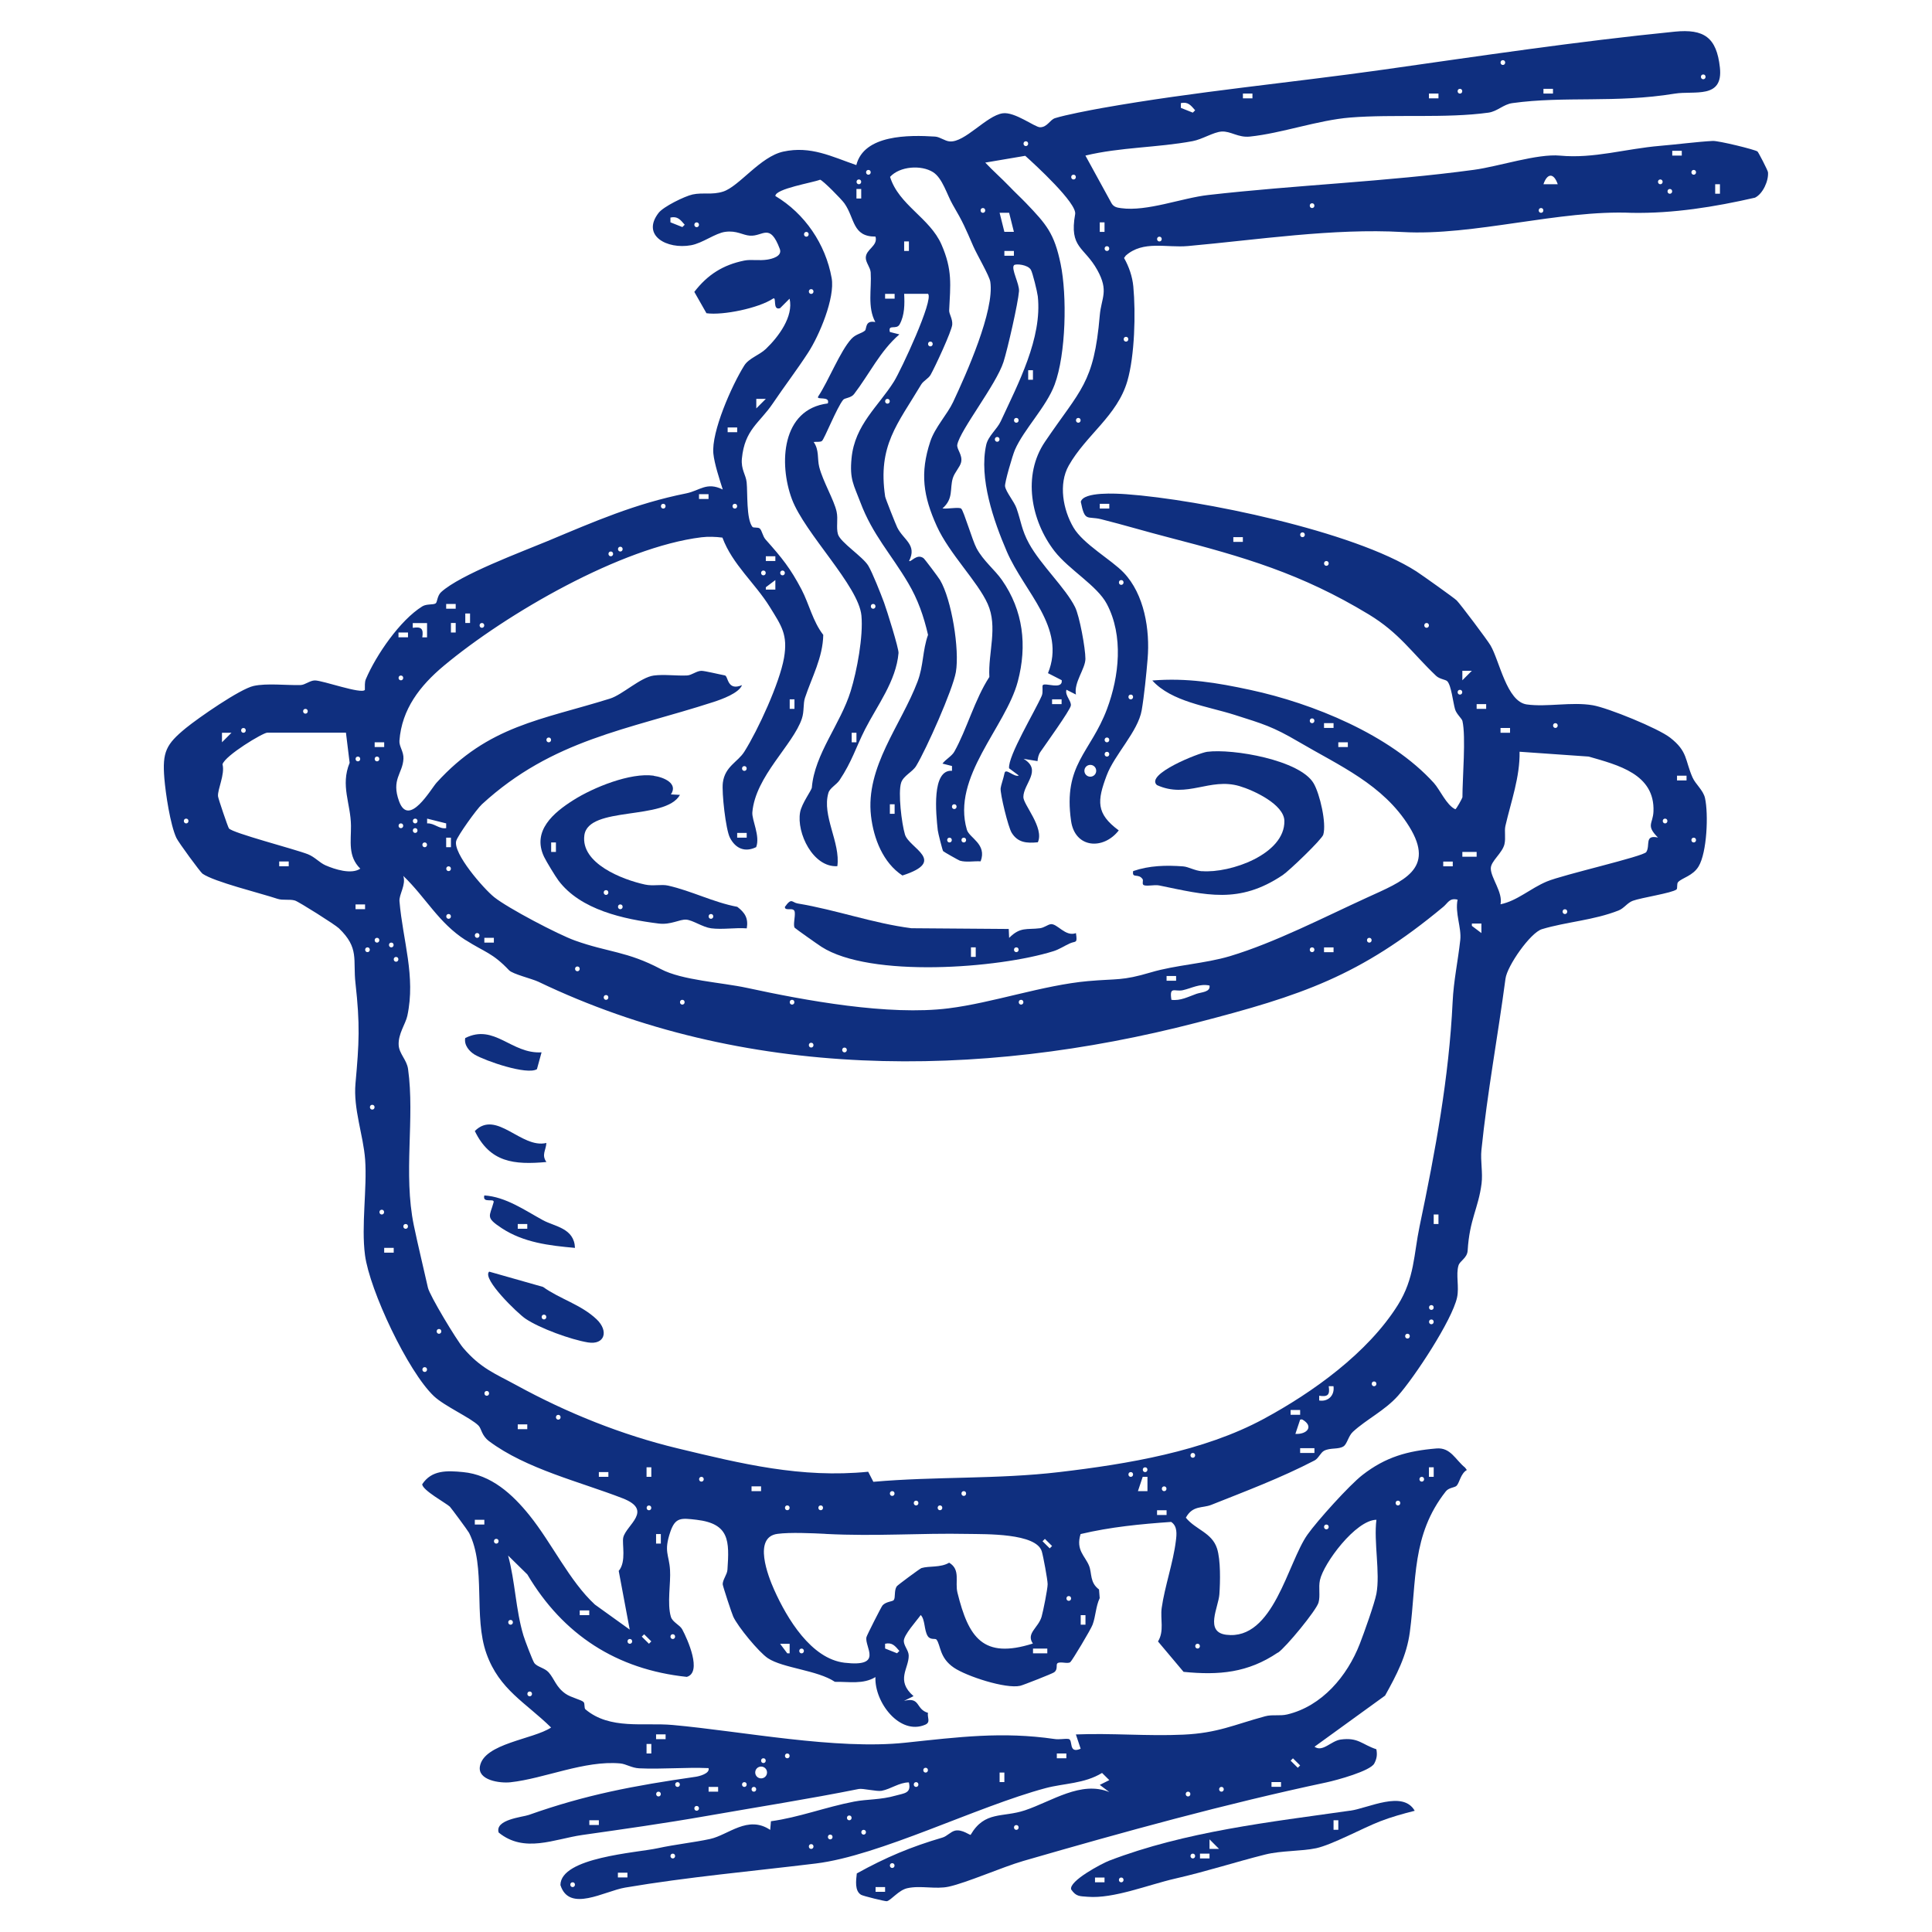 <svg viewBox="0 0 288 288" xmlns="http://www.w3.org/2000/svg" data-name="Layer 1" id="Layer_1">
  <defs>
    <style>
      .cls-1 {
        fill: #0f2f7f;
      }
    </style>
  </defs>
  <path d="M261.98,22.58c-.35-.28-5.81-1.62-6.67-1.57-2.29.12-5.34.52-7.84.73-5.2.44-9.87,1.93-14.92,1.46-3.38-.32-9.17,1.62-12.8,2.11-13.11,1.78-26.49,2.26-39.65,3.76-3.91.44-9.12,2.5-12.98,1.96-.6-.08-1.08-.16-1.42-.72l-3.9-7.12c5.23-1.26,10.7-1.17,15.98-2.15,1.44-.27,3.11-1.35,4.32-1.43,1.36-.09,2.45.93,4.21.75,4.75-.49,10.14-2.45,14.97-2.84,6.44-.52,14.3.15,20.61-.73,1.33-.19,2.22-1.24,3.56-1.42,7.78-1.08,15.35.03,24.19-1.41,2.92-.48,7.27.87,6.74-3.91-.49-4.46-2.35-5.77-6.74-5.33-14.63,1.46-29,3.62-43.41,5.66-13.93,1.97-28.07,3.26-41.93,5.72-1.79.32-5.45,1.02-7.02,1.51-.79.25-1.15,1.36-2.24,1.36-.78,0-3.78-2.35-5.58-2.08-2.43.36-5.64,4.39-7.9,4.19-.73-.06-1.43-.67-2.17-.72-3.91-.25-10.6-.3-11.74,4.25-3.68-1.27-6.79-2.9-10.89-2.01-3.44.75-6.57,5.19-8.97,5.96-1.65.53-3.04.1-4.55.43-1.18.26-4.35,1.81-5.07,2.75-2.6,3.38,1.25,5.46,4.83,4.82,1.74-.31,3.61-1.8,5.11-2,1.73-.23,2.6.5,3.68.57,1.96.14,2.96-1.99,4.45,1.97.42,1.11-1.17,1.49-1.86,1.6-1.21.19-2.43-.06-3.42.14-3.18.64-5.49,2.11-7.46,4.67l1.81,3.18c2.46.35,7.79-.76,9.91-2.17.62-.41-.13,1.81,1.06,1.42l1.42-1.42c.62,2.66-1.66,5.7-3.53,7.49-.99.94-2.53,1.38-3.22,2.47-1.87,2.98-4.93,9.91-4.61,13.14.15,1.5.92,3.84,1.4,5.35-2.42-1.19-3.41.17-5.47.58-7.55,1.51-13.65,4.18-20.63,7.1-3.88,1.62-13.02,5-15.88,7.61-.59.54-.57,1.49-.8,1.67-.35.27-1.35.05-2.01.46-3.32,2.06-6.88,7.25-8.41,10.84-.21.49-.13,1.08-.15,1.61-.49.68-6.27-1.41-7.45-1.41-.74,0-1.45.67-2.15.69-2.16.05-5.01-.3-6.98.13-2.04.45-8.22,4.75-10.09,6.27-2.97,2.43-3.54,3.57-3.22,7.51.19,2.29.88,6.9,1.79,8.87.32.68,3.58,5.12,3.9,5.34,1.75,1.22,8.58,2.88,11.19,3.75.8.26,1.78.01,2.59.25.56.17,5.98,3.59,6.54,4.13,3.09,2.96,2.08,4.67,2.48,8.19.69,6.18.55,8.86,0,14.96-.34,3.8,1.17,7.68,1.44,11.34.31,4.27-.6,9.86-.02,14.24.69,5.23,6.4,17.36,10.27,21.02,1.58,1.49,5.49,3.23,6.64,4.38.47.47.44,1.47,1.58,2.33,5.52,4.14,13.59,6.06,19.92,8.52,4.63,1.8.54,3.96.09,5.83-.22.93.5,3.61-.68,4.99l1.64,8.75-5.19-3.73c-3.79-3.5-6.4-9.14-9.76-13.31-2.53-3.14-5.7-6.05-9.91-6.44-2.4-.23-4.66-.32-6.07,1.81,0,.89,3.63,2.86,4.12,3.35.19.19,2.69,3.57,2.86,3.9,2.57,5.11.61,12.47,2.6,18.02,1.92,5.37,5.84,7.27,9.63,11-2.66,1.77-10,2.35-10.61,5.78-.37,2.08,2.96,2.55,4.55,2.38,5.06-.55,11.05-3.29,16.36-2.81.88.08,1.69.67,2.83.73,3.43.16,6.92-.18,10.34-.03.24.82-1.43,1.22-1.91,1.29-9.23,1.33-16.38,2.67-24.89,5.69-.93.33-5.07.67-4.49,2.62,3.83,3.13,8.29.97,12.46.37,6.24-.89,12.16-1.72,18.5-2.83,7.64-1.34,15.37-2.55,22.73-4.03.59-.12,2.67.41,3.41.27,1.39-.27,2.6-1.24,4.05-1.25.41,1.65-.73,1.61-1.94,1.96-2.29.66-4.24.52-6.22.9-4.3.83-8.26,2.37-12.4,2.93l-.11,1.29c-3.33-2.24-6.22.75-8.95,1.35-2.43.53-5.1.79-7.86,1.39-3.1.67-14.43,1.35-14.46,5.48,1.3,4.14,6.53.91,9.65.38,9.29-1.58,19.07-2.45,28.41-3.59,9.53-1.16,24-8.49,34.28-11.24,2.75-.73,5.74-.64,8.4-2.26l1.08,1.07-1.42.71,1.42,1.07c-4.22-1.73-8.55,1.37-12.57,2.72-3.35,1.12-5.99.05-8.1,3.65-.07.12-1.26-.86-2.32-.62-.65.15-1.23.85-1.87,1.03-4.73,1.39-8.45,2.95-12.78,5.35-.12,1.08-.33,2.59.63,3.18.28.18,3.65,1.01,3.85.96.64-.14,1.76-1.66,3.06-1.94,1.97-.44,4.2.2,6.17-.23,2.7-.59,7.95-2.91,11.11-3.83,15.17-4.39,30.13-8.51,45.18-11.71,1.58-.34,6.55-1.7,7.14-2.82.39-.74.46-1.33.31-2.12-2.17-.72-2.69-1.8-5.31-1.45-1.44.19-2.7,1.94-3.91,1.07l10.52-7.62c1.7-3.06,3.22-5.94,3.69-9.47,1.03-7.72.23-14.45,5.36-20.97.46-.59,1.32-.54,1.62-.85.43-.46.6-1.82,1.52-2.34l-.27-.36c-1.46-1.19-2.15-3.03-4.27-2.85-4.29.36-7.56,1.26-11.02,3.95-1.96,1.52-6.73,6.82-8.19,8.88-2.98,4.19-5.06,15.83-12.12,14.94-3.26-.41-1.15-4.1-1.02-6.04.13-1.87.2-5.1-.35-6.82-.77-2.38-3.19-2.79-4.65-4.59,1.02-1.87,2.47-1.39,3.78-1.91,5.1-2.03,10.38-4.01,15.42-6.63.57-.3.9-1.18,1.41-1.44.95-.49,2.14-.16,2.9-.66.54-.36.71-1.53,1.39-2.16,2-1.85,4.76-3.17,6.72-5.37,2.47-2.77,8.07-11.27,8.81-14.66.34-1.58-.2-3.38.21-4.76.22-.73,1.3-1.09,1.37-2.24.28-4.65,1.6-6.29,2.07-9.96.21-1.62-.18-3.41-.02-5,.88-8.61,2.45-16.99,3.59-25.57.25-1.9,3.71-6.85,5.43-7.37,3.64-1.1,7.71-1.32,11.43-2.79.8-.31,1.3-1.14,2.11-1.44,1.26-.47,5.84-1.15,6.52-1.69.19-.15,0-.85.24-1.1.6-.64,2.2-.92,3.05-2.33,1.26-2.08,1.49-7.81.96-10.19-.27-1.2-1.42-2.06-1.87-3.1-1.13-2.57-.68-3.85-3.33-5.91-1.79-1.4-9.26-4.44-11.53-4.83-3.16-.54-6.81.3-9.84-.12-3-.42-4.06-6.53-5.41-8.81-.47-.8-4.47-6.13-5.04-6.7-.36-.36-5.18-3.79-6-4.32-9.36-6.02-32.27-10.72-43.25-11.51-1.44-.1-6.38-.41-6.78,1.13.61,3.08.94,2.08,3.04,2.6,3.35.84,6.78,1.87,10.09,2.72,11.22,2.91,19.74,5.38,29.78,11.46,4.59,2.78,6.41,5.7,10.06,9.17.53.5,1.41.54,1.66.8.6.62.85,3.12,1.16,4.18.2.7,1.02,1.39,1.1,1.74.54,2.37,0,8.46,0,11.38,0,.1-.94,1.84-1.07,1.78-1.32-.62-2.28-2.92-3.19-3.92-6.52-7.19-18.05-11.87-27.37-13.87-4.96-1.07-9.45-1.82-14.6-1.4,2.88,3.18,8.22,3.83,12.29,5.13,4.24,1.35,5.64,1.73,9.51,4,6.07,3.57,12.61,6.36,16.5,12.65,3.95,6.38-.96,8.14-6.29,10.58-6.43,2.94-13.75,6.72-20.43,8.73-3.75,1.12-8.06,1.31-11.8,2.42-4.34,1.29-4.96.91-9.36,1.3-6.69.6-14.21,3.24-20.8,4.06-8.94,1.12-21.36-1.17-30.04-3.05-3.8-.82-9.7-1.13-12.84-2.8-5.07-2.68-7.82-2.47-12.81-4.26-2.49-.89-10-4.83-12.03-6.46-1.58-1.26-6.2-6.57-5.66-8.4.24-.81,3.01-4.69,3.83-5.45,10.54-9.68,21.77-11.11,34.53-15.25,1.22-.4,3.76-1.3,4.24-2.51-2.25.94-2.03-1.35-2.56-1.45-.91-.17-2.98-.68-3.49-.68-.73,0-1.44.66-2.15.69-1.62.07-3.44-.19-4.96.01-1.98.27-4.68,2.87-6.52,3.44-10.24,3.2-18.12,4-25.86,12.54-.83.92-4.13,6.74-5.58,2.77-1.2-3.28.53-4.11.65-6.34.06-1.06-.66-1.84-.6-2.68.35-4.74,3.08-8.22,6.6-11.17,9.35-7.81,26.5-17.71,38.43-19.17,1.01-.12,2.11-.08,3.12.05,1.49,4.01,4.88,6.8,7.07,10.35,1.72,2.79,2.71,4.1,2.11,7.58-.66,3.76-3.87,10.74-5.92,13.99-.97,1.54-2.89,2.18-3.2,4.63-.18,1.44.43,6.98,1.06,8.19.85,1.65,2.27,2.2,3.91,1.4.63-1.67-.67-4.04-.57-5.2.46-5.37,6.07-10.04,7.38-13.95.37-1.1.17-2.2.46-3.09,1.03-3.1,2.67-6.02,2.73-9.4-1.56-2.01-2.1-4.58-3.23-6.75-1.68-3.2-2.93-4.73-5.36-7.46-.46-.52-.52-1.31-.87-1.64-.25-.24-.95-.06-1.1-.25-.93-1.18-.7-5.07-.86-6.64-.12-1.16-.86-1.9-.71-3.54.42-4.35,2.64-5.3,4.61-8.22,1.7-2.52,3.63-5.05,5.25-7.55,1.68-2.57,4.05-8.2,3.52-11.15-.91-5.07-4.01-9.61-8.39-12.22-.01-1.09,5.59-1.99,6.67-2.43.41.09,3.19,2.91,3.62,3.52,1.58,2.23,1.16,4.98,4.64,4.96.39,1.43-1.47,1.87-1.45,3.18.01.71.68,1.42.73,2.16.16,2.49-.52,5.15.69,7.4-1.59-.32-1.25,1.04-1.55,1.28-.54.45-1.33.49-2.01,1.22-1.66,1.79-3.4,6.24-4.94,8.57-.43.64,1.82-.14,1.42,1.06-6.91.86-7.32,8.98-5.36,14.25,1.91,5.12,9.95,12.93,10.37,17.37.29,3.09-.66,8.23-1.6,11.26-1.52,4.93-5.38,9.36-5.79,14.38-.03.4-1.51,2.36-1.75,3.68-.56,3.08,1.93,8.26,5.55,8.04.49-3.52-2.34-7.52-1.33-10.93.21-.72,1.2-1.21,1.66-1.89,1.85-2.77,2.43-4.88,3.8-7.58,1.81-3.55,4.63-7.18,4.99-11.37.06-.65-1.74-6.39-2.16-7.53-.48-1.3-1.73-4.46-2.34-5.48-.82-1.37-4.18-3.49-4.53-4.71-.29-1.01.05-2.23-.2-3.36-.38-1.74-2.04-4.5-2.59-6.66-.31-1.23.02-2.52-.83-3.72.39-.07.97.06,1.24-.16.37-.31,2.2-4.95,3.16-6.13.23-.29,1.17-.26,1.62-.85,2.27-2.96,3.9-6.44,6.76-8.9l-1.42-.36c-.3-1.25.98-.25,1.46-1.14.75-1.37.75-3.03.67-4.55h3.56c.89.87-4.05,11.42-5.07,13.06-2.32,3.71-5.85,6.45-6.33,11.44-.31,3.17.33,3.97,1.31,6.57,1.83,4.87,4.59,7.73,7.14,12.06,1.45,2.45,2.31,4.94,2.95,7.71-.84,2.36-.65,4.55-1.56,6.96-2.45,6.49-7.79,12.71-6.94,20.04.39,3.36,1.79,6.97,4.68,8.87,6.74-2.16,1-4.05.38-6.11-.49-1.62-1.05-6.23-.57-7.72.34-1.05,1.69-1.59,2.24-2.5,1.51-2.49,5.46-11.35,5.92-13.99.58-3.36-.65-10.86-2.36-13.72-.23-.39-2.29-3.14-2.46-3.26-1.02-.75-1.91.68-2.15.41,1.22-2.42-.84-3.12-1.77-4.99-.21-.42-1.77-4.35-1.8-4.6-1.14-7.63,1.86-10.81,5.37-16.71.33-.55,1.09-.89,1.4-1.44.64-1.12,3.16-6.52,3.23-7.5.06-.85-.48-1.58-.46-2.1.18-3.81.52-6-1.14-9.81-1.74-4-6.37-5.89-7.67-10.1,1.45-1.6,4.65-1.81,6.4-.71,1.43.9,2.08,3.38,2.95,4.87,1.55,2.64,1.89,3.5,3.06,6.19.55,1.26,2.4,4.4,2.53,5.28.66,4.29-3.59,13.77-5.55,17.95-.86,1.82-2.7,3.77-3.39,5.85-1.57,4.74-1.05,8.17.96,12.62,1.87,4.13,6.1,8.27,7.59,11.6,1.55,3.45.05,7.28.25,10.9-2.16,3.29-3.38,7.86-5.22,11.13-.37.66-1.29,1.15-1.77,1.78l1.42.36v.71c-3.06-.2-2.39,6.41-2.12,8.87.05.43.7,2.99.8,3.11.09.11,2.35,1.38,2.49,1.42.97.28,2.09.04,3.1.1.98-2.58-1.69-3.48-2.05-4.71-2.31-7.87,5.78-15.28,7.59-22.1,1.42-5.36.81-10.58-2.36-15.12-1.08-1.55-2.76-2.83-3.79-4.74-.62-1.16-1.89-5.52-2.28-5.9-.29-.29-2.09.08-2.8-.04,1.68-1.46,1.06-2.9,1.54-4.5.27-.89,1.07-1.65,1.24-2.38.25-1.12-.7-1.95-.57-2.63.44-2.2,5.8-8.93,6.89-12.33.6-1.88,2.18-8.78,2.31-10.55.08-1.08-1.23-3.37-.74-3.87.24-.24,2.05-.1,2.51.69.26.44.95,3.27,1.03,3.95.68,6.23-2.92,13.01-5.52,18.63-.54,1.17-1.88,2.2-2.17,3.52-1.1,4.97,1.1,11.31,3.07,15.89,2.63,6.1,8.9,11.34,6.14,18.14l2.05,1.05c.17,1.51-2.47.31-2.82.73-.14.17.08,1.04-.16,1.59-.99,2.29-5.07,9.01-4.87,10.81l1.45,1.08c-.7.3-1.97-1.19-2.13-.35-.16.81-.53,1.79-.58,2.25-.08.84,1.12,5.77,1.64,6.62.92,1.5,2.25,1.59,3.91,1.43.98-2.17-2.17-5.62-2.16-6.74,0-1.99,2.87-4.01.03-5.7l2.08.34c.05-.48.14-.95.42-1.36.79-1.15,4.39-6.15,4.54-6.89.15-.68-.91-1.52-.65-2.39l1.42.72c-.35-1.8,1.4-3.83,1.41-5.33,0-1.58-.88-6.37-1.54-7.7-1.41-2.85-5.11-6.28-6.87-9.49-1.11-2.03-1.18-3.32-1.86-5.25-.36-1.02-1.58-2.42-1.71-3.28-.08-.52,1.12-4.62,1.47-5.43,1.32-3.04,4.68-6.39,5.92-9.72,1.7-4.56,1.87-13.31.89-18.01-.94-4.54-2.11-5.88-5.17-9.07-.83-.86-1.6-1.56-2.47-2.47-1.16-1.21-2.44-2.32-3.59-3.55l5.96-1.01c1.52,1.36,7.73,7.07,7.44,8.69-.91,5.09,1.36,4.83,3.3,8.33,1.76,3.17.6,4.12.37,6.76-.87,10.21-2.86,11-8.17,18.85-3.38,4.98-2.1,11.75,1.43,16.31,2.16,2.77,6.35,5.13,7.79,7.86,2.51,4.74,1.85,10.79.03,15.66-2.46,6.56-6.56,8.25-5.36,16.68.58,4.1,4.82,4.37,7.11,1.42-3.42-2.52-3.22-4.41-1.8-8.2,1.17-3.11,4.67-6.54,5.22-9.71.36-2.08.7-5.47.88-7.65.37-4.35-.49-9.64-3.56-12.86-1.84-1.93-6.03-4.25-7.49-6.73-1.56-2.65-2.26-6.48-.71-9.23,2.59-4.58,7.23-7.41,8.74-12.6,1.1-3.78,1.26-10.14.89-14.1-.14-1.49-.65-2.96-1.38-4.25l.25-.35c2.59-2.31,6.1-1.14,9.27-1.43,10.37-.93,21.69-2.68,31.99-2.09,10.6.61,23.39-3.33,34.18-2.86,6.18.11,12.34-.88,18.36-2.26,1.18-.57,2.05-2.52,1.94-3.79-.03-.29-1.43-2.99-1.57-3.1ZM253.9,11.1c.46,0,.46.71,0,.71s-.46-.71,0-.71ZM230.08,13.24h1.42v.71h-1.42v-.71ZM224.03,8.97c.46,0,.46.71,0,.71s-.46-.71,0-.71ZM217.63,13.24c.46,0,.46.71,0,.71s-.46-.71,0-.71ZM213.01,13.95h1.42v.71h-1.42v-.71ZM185.28,13.95h1.42v.71h-1.42v-.71ZM176.03,15.37c1.06-.23,1.47.31,2.13,1.07l-.35.35-1.78-.71v-.71ZM101.72,33.85l-1.78-.71v-.71c1.06-.23,1.47.31,2.13,1.07l-.35.35ZM103.85,33.86c-.46,0-.46-.71,0-.71s.46.71,0,.71ZM27.75,122.74c-.46,0-.46-.71,0-.71s.46.71,0,.71ZM72.2,227.26h-1.42v-.71h1.42v.71ZM89.27,272.05h-1.42v-.71h1.42v.71ZM98.16,267.79c-.46,0-.46-.71,0-.71s.46.71,0,.71ZM101,266.37c-.46,0-.46-.71,0-.71s.46.71,0,.71ZM103.85,269.92c-.46,0-.46-.71,0-.71s.46.71,0,.71ZM85.36,281.3c-.46,0-.46-.71,0-.71s.46.71,0,.71ZM93.53,279.87h-1.42v-.71h1.42v.71ZM100.29,277.03c-.46,0-.46-.71,0-.71s.46.71,0,.71ZM120.92,275.61c-.46,0-.46-.71,0-.71s.46.71,0,.71ZM123.76,274.19c-.46,0-.46-.71,0-.71s.46.71,0,.71ZM126.6,271.34c-.46,0-.46-.71,0-.71s.46.71,0,.71ZM128.74,273.48c-.46,0-.46-.71,0-.71s.46.71,0,.71ZM131.94,282.01h-1.42v-.71h1.42v.71ZM133,278.45c-.46,0-.46-.71,0-.71s.46.71,0,.71ZM151.5,272.77c-.46,0-.46-.71,0-.71s.46.71,0,.71ZM213.01,218.73h.71v1.42h-.71v-1.42ZM211.94,220.15c.46,0,.46.71,0,.71s-.46-.71,0-.71ZM208.39,223.7c.46,0,.46.71,0,.71s-.46-.71,0-.71ZM252.48,124.87c.46,0,.46.71,0,.71s-.46-.71,0-.71ZM249.99,115.63h1.42v.71h-1.42v-.71ZM233.28,136.25c-.46,0-.46-.71,0-.71s.46.71,0,.71ZM248.21,122.03c.46,0,.46.71,0,.71s-.46-.71,0-.71ZM231.86,107.8c.46,0,.46.71,0,.71s-.46-.71,0-.71ZM223.68,108.52h1.42v.71h-1.42v-.71ZM224.27,125.82c.21-.94-.04-1.92.14-2.71.84-3.64,2.18-7.29,2.11-11.05l10.3.72c4.36,1.26,9.88,2.6,9.66,8.18-.08,1.88-1.17,2.05.67,3.89-2.07-.44-1.11,1.15-1.74,2.16-.41.66-12.39,3.37-14.82,4.39-2.5,1.05-4.38,2.87-6.91,3.4.38-1.77-1.45-3.93-1.45-5.35,0-1.1,1.74-2.27,2.05-3.66ZM165.36,75.81h-1.42v-.71h1.42v.71ZM185.27,80.78h-1.42v-.71h1.42v.71ZM194.16,80.07c-.46,0-.46-.71,0-.71s.46.71,0,.71ZM197.72,84.34c-.46,0-.46-.71,0-.71s.46.71,0,.71ZM212.66,93.58c-.46,0-.46-.71,0-.71s.46.71,0,.71ZM217.63,103.54c-.46,0-.46-.71,0-.71s.46.71,0,.71ZM220.83,139.09l-1.42-1.07v-.35s1.42,0,1.42,0v1.42ZM220.12,104.96h1.42v.71h-1.42v-.71ZM217.99,101.41v-1.42s1.42,0,1.42,0l-1.42,1.42ZM217.99,127h2.13v.71h-2.13v-.71ZM195.59,107.8c-.46,0-.46-.71,0-.71s.46.71,0,.71ZM198.79,108.51h-1.42v-.71h1.42v.71ZM200.92,111.36h-1.42v-.71h1.42v.71ZM81.8,109.94c.46,0,.46.71,0,.71s-.46-.71,0-.71ZM58.33,140.51c.46,0,.46.71,0,.71s-.46-.71,0-.71ZM53.35,112.78c.46,0,.46.71,0,.71s-.46-.71,0-.71ZM45.53,105.67c.46,0,.46.71,0,.71s-.46-.71,0-.71ZM36.29,108.52c.46,0,.46.71,0,.71s-.46-.71,0-.71ZM34.51,109.23l-1.42,1.42v-1.42s1.42,0,1.42,0ZM43.04,129.13h-1.42v-.71h1.42v.71ZM48.52,128.99c-.92-.41-1.57-1.23-2.62-1.65-1.96-.77-11.29-3.17-11.78-3.86-.16-.23-1.59-4.44-1.62-4.78-.09-1.04,1.06-3.26.67-4.77.4-1.32,6.03-4.71,6.67-4.71h11.73l.55,4.49c-1.4,3.41.17,6.08.2,9.38.02,2.33-.48,4.56,1.39,6.4-1.33.9-3.79.11-5.19-.5ZM54.42,135.53h-1.42v-.71h1.42v.71ZM54.78,141.93c-.46,0-.46-.71,0-.71s.46.71,0,.71ZM55.49,165.4c-.46,0-.46-.71,0-.71s.46.71,0,.71ZM56.2,140.51c-.46,0-.46-.71,0-.71s.46.71,0,.71ZM56.2,113.49c-.46,0-.46-.71,0-.71s.46.71,0,.71ZM56.91,181.04c-.46,0-.46-.71,0-.71s.46.71,0,.71ZM57.27,111.36h-1.42v-.71h1.42v.71ZM58.69,186.73h-1.42v-.71h1.42v.71ZM60.47,183.17c-.46,0-.46-.71,0-.71s.46.71,0,.71ZM63.31,204.51c-.46,0-.46-.71,0-.71s.46.71,0,.71ZM65.44,198.82c-.46,0-.46-.71,0-.71s.46.71,0,.71ZM72.56,208.06c-.46,0-.46-.71,0-.71s.46.71,0,.71ZM78.6,213.04h-1.42v-.71h1.42v.71ZM83.22,211.62c-.46,0-.46-.71,0-.71s.46.71,0,.71ZM90.69,220.15h-1.42v-.71h1.42v.71ZM93.89,244.32c.46,0,.46.71,0,.71s-.46-.71,0-.71ZM86.42,240.06h1.42v.71h-1.42v-.71ZM73.98,230.1c-.46,0-.46-.71,0-.71s.46.71,0,.71ZM76.11,242.19c-.46,0-.46-.71,0-.71s.46.71,0,.71ZM78.96,252.86c-.46,0-.46-.71,0-.71s.46.71,0,.71ZM97.09,261.39h-.71v-1.42h.71v1.42ZM99.22,259.25h-1.42v-.71h1.42v.71ZM107.05,267.08h-1.42v-.71h1.42v.71ZM110.96,266.37c-.46,0-.46-.71,0-.71s.46.71,0,.71ZM112.38,267.08c-.46,0-.46-.71,0-.71s.46.71,0,.71ZM113.46,265.1c-.49,0-.88-.39-.88-.88s.39-.88.88-.88.88.39.88.88-.39.88-.88.88ZM113.8,262.1c.46,0,.46.71,0,.71s-.46-.71,0-.71ZM117.36,262.1c-.46,0-.46-.71,0-.71s.46.71,0,.71ZM136.56,266.37c-.46,0-.46-.71,0-.71s.46.71,0,.71ZM137.98,264.23c-.46,0-.46-.71,0-.71s.46.71,0,.71ZM149.72,265.65h-.71v-1.42h.71v1.42ZM158.96,262.1h-1.42v-.71h1.42v.71ZM177.1,267.79c-.46,0-.46-.71,0-.71s.46.71,0,.71ZM182.08,267.08c-.46,0-.46-.71,0-.71s.46.71,0,.71ZM190.96,266.36h-1.42v-.71h1.42v.71ZM193.46,263.52l-1.07-1.06.35-.35,1.07,1.06-.35.35ZM197.72,227.26c.46,0,.46.71,0,.71s-.46-.71,0-.71ZM178.52,245.03c.46,0,.46.71,0,.71s-.46-.71,0-.71ZM190.51,246.36c1.18-.8,5.72-6.31,6.04-7.47.29-1.03-.03-2.22.21-3.34.54-2.51,5.33-8.96,8.42-9-.42,3.33.58,7.89,0,11.02-.27,1.43-1.85,5.87-2.48,7.48-1.87,4.81-5.64,9.29-10.82,10.52-1.08.26-2.22-.02-3.28.27-4.71,1.28-7.07,2.5-12.19,2.74-5.31.25-10.72-.25-16.03-.03l.71,2.13c-1.91.83-1.06-1.38-1.83-1.46-.64-.06-1.34.12-2.06.01-7.81-1.13-14.21-.3-22.23.55-10.37,1.1-24.29-1.7-34.7-2.64-4.32-.39-9.34.75-13-2.33-.22-.19-.06-.86-.27-1.08-.32-.35-1.88-.67-2.7-1.25-1.42-.99-1.66-2.22-2.51-3.18-.62-.69-1.72-.8-2.15-1.41-.24-.34-1.41-3.4-1.61-4.08-1.17-3.88-1.22-8.03-2.29-11.93l2.87,2.82c5.33,9,13.32,14.17,23.77,15.27,2.32-.67.13-5.57-.68-7.08-.36-.67-1.44-1.06-1.69-1.87-.59-1.95,0-5.06-.13-7-.14-2.29-.97-2.7.05-5.69.75-2.18,1.62-2.04,3.89-1.78,4.95.58,4.91,3.17,4.62,7.44-.05.74-.69,1.44-.71,2.16,0,.26,1.38,4.43,1.57,4.83.69,1.51,3.82,5.31,5.17,6.21,2.25,1.49,7.38,1.77,9.99,3.52,2.08-.04,4.2.41,6.04-.71-.16,3.76,3.63,8.73,7.42,7.1.86-.37.28-1.07.41-1.77-1.87-.54-1.08-2.42-3.57-1.78l1.42-.71c-2.71-2.35-.69-4.12-.72-6.04,0-.75-.71-1.43-.73-2.16-.03-.91,1.89-3,2.52-3.89.67.66.49,2.26,1.04,3.13.4.64,1.15.31,1.31.53.65.84.41,2.71,2.6,4.19,1.87,1.27,7.71,3.19,9.88,2.7.45-.1,4.72-1.79,5.02-1.99.64-.4.29-1.14.51-1.35.38-.36,1.55.13,1.94-.19.28-.23,3.06-4.87,3.32-5.58.47-1.26.47-2.72,1.06-3.96l-.1-1.29c-1.4-1.03-1.04-2.41-1.48-3.52-.59-1.48-2.02-2.34-1.27-4.74,4.47-1.06,8.93-1.49,13.5-1.81.96.63.83,1.84.7,2.85-.39,3.2-1.67,6.83-2.11,9.98-.23,1.66.41,3.43-.55,4.99l3.81,4.53c5.3.53,9.6.14,14.05-2.87ZM96.38,220.15v-1.42h.71v1.42h-.71ZM96.74,225.13c-.46,0-.46-.71,0-.71s.46.71,0,.71ZM97.09,244.68l-.35.35-1.07-1.06.35-.35,1.07,1.06ZM97.8,230.1v-1.42h.71v1.42h-.71ZM100.29,243.61c.46,0,.46.71,0,.71s-.46-.71,0-.71ZM104.56,220.15c.46,0,.46.71,0,.71s-.46-.71,0-.71ZM112.03,222.28v-.71h1.42v.71h-1.42ZM123.08,228.66c7.61.39,14.03-.15,21.26,0,2.54.05,10.14-.14,10.96,2.61.21.69.87,4.23.87,4.88,0,.72-.67,4.05-.9,4.85-.49,1.67-2.36,2.48-1.3,4-7.45,2.36-9.59-.91-11.24-7.57-.41-1.64.51-3.44-1.24-4.48-1.31.77-2.97.45-4.13.8-.22.07-3.56,2.54-3.69,2.73-.42.65-.15,1.66-.44,2.04-.17.23-1.14.21-1.67.79-.18.2-2.35,4.48-2.4,4.74-.32,1.45,2.63,4.5-3.27,3.81-4.98-.59-8.57-6.6-10.48-10.86-.93-2.08-3.18-7.87.49-8.35,1.87-.25,5.17-.1,7.17,0ZM117.36,224.41c.46,0,.46.71,0,.71s-.46-.71,0-.71ZM122.34,224.41c.46,0,.46.71,0,.71s-.46-.71,0-.71ZM133,222.28c.46,0,.46.71,0,.71s-.46-.71,0-.71ZM136.56,223.7c.46,0,.46.71,0,.71s-.46-.71,0-.71ZM140.12,224.41c.46,0,.46.71,0,.71s-.46-.71,0-.71ZM143.67,222.28c.46,0,.46.71,0,.71s-.46-.71,0-.71ZM155.41,229.75l.35-.35,1.07,1.06-.35.35-1.07-1.06ZM156.12,245.75v.71h-2.13v-.71h2.13ZM134.07,246.1l-.35.35-1.78-.71v-.71c1.06-.23,1.47.31,2.13,1.07ZM119.49,246.46c-.46,0-.46-.71,0-.71s.46.71,0,.71ZM117.71,245.04v1.42s-.35,0-.35,0l-1.07-1.42h1.42ZM159.32,237.92c.46,0,.46.71,0,.71s-.46-.71,0-.71ZM161.1,242.19v-1.42h.71v1.42h-.71ZM168.56,219.44c.46,0,.46.71,0,.71s-.46-.71,0-.71ZM171.05,220.15v2.13s-1.42,0-1.42,0l.71-2.13h.71ZM170.7,218.73c.46,0,.46.71,0,.71s-.46-.71,0-.71ZM173.9,225.13v.71h-1.42v-.71h1.42ZM173.54,221.57c.46,0,.46.71,0,.71s-.46-.71,0-.71ZM177.81,217.3c-.46,0-.46-.71,0-.71s.46.71,0,.71ZM193.1,213.75l.71-2.13c.14-.03.27-.05.35,0,1.72,1,.7,2.23-1.07,2.13ZM192.39,210.9v-.71h1.42v.71h-1.42ZM195.94,216.59h-2.13v-.71h2.13v.71ZM196.65,208.77v-.71c1.29.2,1.62-.13,1.42-1.42h.71c.2,1.4-.83,2.35-2.13,2.13ZM204.83,206.64c-.46,0-.46-.71,0-.71s.46.71,0,.71ZM209.81,199.53c-.46,0-.46-.71,0-.71s.46.71,0,.71ZM213.37,197.4c-.46,0-.46-.71,0-.71s.46.71,0,.71ZM213.37,195.26c-.46,0-.46-.71,0-.71s.46.71,0,.71ZM214.43,182.46h-.71v-1.42h.71v1.42ZM215.14,128.43h1.42v.71h-1.42v-.71ZM204.12,139.8c.46,0,.46.71,0,.71s-.46-.71,0-.71ZM197.37,141.23h1.42v.71h-1.42v-.71ZM195.59,141.22c.46,0,.46.71,0,.71s-.46-.71,0-.71ZM176.35,147.6c1.33-.3,2.46-1,3.95-.69.17.99-1.2.98-1.95,1.24-1.22.43-2.38,1.07-3.73.89-.33-2.13.49-1.15,1.74-1.44ZM173.9,145.49h1.42v.71h-1.42v-.71ZM152.21,149.04c.46,0,.46.71,0,.71s-.46-.71,0-.71ZM125.89,156.16c.46,0,.46.71,0,.71s-.46-.71,0-.71ZM120.92,155.44c.46,0,.46.71,0,.71s-.46-.71,0-.71ZM118.07,149.04c.46,0,.46.71,0,.71s-.46-.71,0-.71ZM101.71,149.04c.46,0,.46.71,0,.71s-.46-.71,0-.71ZM90.34,148.33c.46,0,.46.71,0,.71s-.46-.71,0-.71ZM86.07,144.07c.46,0,.46.71,0,.71s-.46-.71,0-.71ZM72.2,139.8h1.42v.71h-1.42v-.71ZM71.13,139.09c.46,0,.46.71,0,.71s-.46-.71,0-.71ZM66.51,124.87h.71v1.42h-.71v-1.42ZM66.87,129.85c-.46,0-.46-.71,0-.71s.46.71,0,.71ZM66.87,136.96c-.46,0-.46-.71,0-.71s.46.71,0,.71ZM66.51,122.74v.71c-1.05.17-1.77-.77-2.84-.71v-.71s2.84.71,2.84.71ZM63.31,125.58c.46,0,.46.71,0,.71s-.46-.71,0-.71ZM61.89,122.03c.46,0,.46.71,0,.71s-.46-.71,0-.71ZM61.89,123.45c.46,0,.46.71,0,.71s-.46-.71,0-.71ZM69.39,140.12c2.91,1.86,3.99,1.88,6.5,4.52.55.57,3.39,1.25,4.35,1.7,30.53,14.64,65.43,14.58,98.14,6.11,15.64-4.05,24.36-6.95,36.77-17.27.72-.6.91-1.36,2.13-1.07-.41,2.01.6,4.16.4,6.01-.35,3.19-.99,6.06-1.14,9.25-.54,11.24-2.56,22.17-4.93,33.46-.87,4.17-.74,7.72-3.23,11.7-4.48,7.15-12.7,13.04-20,16.98-8.95,4.84-20.28,6.73-30.47,7.93-9.23,1.09-18.44.63-27.72,1.45l-.77-1.5c-10,.99-18.87-1.19-28.43-3.49-8.29-2-16.43-5.26-24.01-9.41-3.21-1.75-5.33-2.51-7.94-5.57-.99-1.17-4.99-7.8-5.25-8.97-.68-3.05-1.46-6.2-2.1-9.28-1.6-7.75.17-15.92-.86-23.31-.19-1.38-1.32-2.26-1.4-3.56-.1-1.67,1.04-3.19,1.29-4.37,1.27-5.9-.67-11.2-1.17-17.08-.09-1,1.01-2.45.57-3.78,3.37,3.24,5.25,6.99,9.28,9.57ZM59.76,122.74c.46,0,.46.71,0,.71s-.46-.71,0-.71ZM59.04,143.36c-.46,0-.46-.71,0-.71s.46.71,0,.71ZM59.76,101.41c-.46,0-.46-.71,0-.71s.46.71,0,.71ZM60.82,95h-1.42v-.71h1.42v.71ZM63.66,95.01h-.71c.2-1.29-.13-1.62-1.42-1.42v-.71s2.13,0,2.13,0v2.13ZM67.93,94.29h-.71v-1.42h.71v1.42ZM67.93,90.74h-1.42v-.71h1.42v.71ZM70.07,92.87h-.71v-1.42h.71v1.42ZM71.84,93.58c-.46,0-.46-.71,0-.71s.46.71,0,.71ZM91.05,82.92c-.46,0-.46-.71,0-.71s.46.71,0,.71ZM92.47,82.21c-.46,0-.46-.71,0-.71s.46.71,0,.71ZM98.87,75.81c-.46,0-.46-.71,0-.71s.46.71,0,.71ZM105.62,74.38h-1.42v-.71h1.42v.71ZM110.96,114.2c.46,0,.46.71,0,.71s-.46-.71,0-.71ZM111.31,124.87h-1.42v-.71h1.42v.71ZM117.72,104.25h.71v1.42h-.71v-1.42ZM116.65,85.05c.46,0,.46.71,0,.71s-.46-.71,0-.71ZM114.16,82.92h1.42v.71h-1.42v-.71ZM114.16,87.54l1.42-1.07v1.42s-1.42,0-1.42,0v-.35ZM113.8,85.05c.46,0,.46.71,0,.71s-.46-.71,0-.71ZM109.54,75.81c-.46,0-.46-.71,0-.71s.46.71,0,.71ZM109.89,64.43h-1.42v-.71h1.42v.71ZM112.74,60.88v-1.42s1.42,0,1.42,0l-1.42,1.42ZM120.92,43.1c.46,0,.46.71,0,.71s-.46-.71,0-.71ZM120.2,34.57c.46,0,.46.71,0,.71s-.46-.71,0-.71ZM128.03,26.75c.46,0,.46.71,0,.71s-.46-.71,0-.71ZM128.38,29.59h-.71v-1.42h.71v1.42ZM129.45,26.04c-.46,0-.46-.71,0-.71s.46.71,0,.71ZM127.67,110.65h-.71v-1.42h.71v1.42ZM130.16,90.03c.46,0,.46.71,0,.71s-.46-.71,0-.71ZM133.36,121.31h-.71v-1.42h.71v1.42ZM132.29,60.17c-.46,0-.46-.71,0-.71s.46.71,0,.71ZM138.69,51.63c-.46,0-.46-.71,0-.71s.46.71,0,.71ZM134.78,35.99h.71v1.42h-.71v-1.42ZM133.36,43.81v.71h-1.42v-.71h1.42ZM141.54,125.58c-.46,0-.46-.71,0-.71s.46.71,0,.71ZM142.25,120.6c-.46,0-.46-.71,0-.71s.46.71,0,.71ZM143.67,125.58c-.46,0-.46-.71,0-.71s.46.71,0,.71ZM148.65,65.85c-.46,0-.46-.71,0-.71s.46.71,0,.71ZM158.25,104.96h-1.42v-.71h1.42v.71ZM151.5,63.01c-.46,0-.46-.71,0-.71s.46.71,0,.71ZM153.98,56.61h-.71v-1.42h.71v1.42ZM151.14,38.12h-1.42v-.71h1.42v.71ZM150.43,31.72l.71,2.84h-1.42s-.71-2.84-.71-2.84h1.42ZM146.52,31.72c-.46,0-.46-.71,0-.71s.46.71,0,.71ZM152.92,21.77c-.46,0-.46-.71,0-.71s.46.71,0,.71ZM160.03,26.75c-.46,0-.46-.71,0-.71s.46.71,0,.71ZM162.53,115.78c-.49,0-.88-.39-.88-.88s.39-.88.88-.88.88.39.88.88-.39.88-.88.88ZM165.01,112.78c-.46,0-.46-.71,0-.71s.46.71,0,.71ZM165.01,110.65c-.46,0-.46-.71,0-.71s.46.71,0,.71ZM168.56,103.54c.46,0,.46.71,0,.71s-.46-.71,0-.71ZM167.14,86.47c.46,0,.46.71,0,.71s-.46-.71,0-.71ZM160.74,63.01c-.46,0-.46-.71,0-.71s.46.71,0,.71ZM164.65,34.57h-.71v-1.42h.71v1.42ZM165.01,37.41c-.46,0-.46-.71,0-.71s.46.71,0,.71ZM167.85,50.21c.46,0,.46.71,0,.71s-.46-.71,0-.71ZM172.83,35.99c-.46,0-.46-.71,0-.71s.46.71,0,.71ZM195.59,31.01c-.46,0-.46-.71,0-.71s.46.71,0,.71ZM229.72,31.72c-.46,0-.46-.71,0-.71s.46.71,0,.71ZM230.08,27.46c.55-1.63,1.52-1.76,2.13,0h-2.13ZM247.5,27.46c-.46,0-.46-.71,0-.71s.46.71,0,.71ZM248.92,28.88c-.46,0-.46-.71,0-.71s.46.71,0,.71ZM250.7,23.19h-1.42v-.71h1.42v.71ZM252.48,26.04c-.46,0-.46-.71,0-.71s.46.71,0,.71ZM256.39,28.88h-.71v-1.42h.71v1.42Z" class="cls-1"></path>
  <path d="M97.45,115.63c-3.49-.49-9.02,1.76-11.99,3.65-2.91,1.84-6.2,4.56-4.36,8.44.32.67,1.69,2.93,2.15,3.54,3.3,4.39,9.74,5.76,14.93,6.41,1.83.23,3.14-.66,4.13-.58.97.08,2.43,1.12,3.69,1.29,1.69.22,3.59-.12,5.32.01.25-1.51-.26-2.32-1.41-3.21-3.6-.68-6.79-2.37-10.34-3.17-.98-.22-2.21.11-3.41-.15-3.38-.73-9.62-3.15-9.05-7.35.6-4.43,12.07-2.14,14.25-6.02l-1.35-.07c1.1-1.61-1-2.55-2.56-2.77ZM82.87,127h-.71v-1.42h.71v1.42ZM105.98,136.25c.46,0,.46.71,0,.71s-.46-.71,0-.71ZM92.47,134.82c.46,0,.46.71,0,.71s-.46-.71,0-.71ZM90.34,132.69c.46,0,.46.71,0,.71s-.46-.71,0-.71Z" class="cls-1"></path>
  <path d="M179.2,129.88c-1.13-.09-2-.66-2.83-.73-2.55-.19-5.04-.13-7.45.7-.21,1.18.77.26,1.41,1.21.12.18-.08.61.08.81.26.34,1.66-.03,2.38.12,7,1.44,11.91,2.83,18.42-1.54.96-.64,5.85-5.33,6.05-6.03.5-1.69-.51-6.06-1.43-7.64-2.02-3.48-12.05-5.21-15.89-4.71-1.23.16-9.28,3.35-7.48,4.96,4.51,2.05,7.85-1.15,12.3.15,2.09.61,6.65,2.73,6.7,5.18.11,4.99-8.09,7.84-12.28,7.5Z" class="cls-1"></path>
  <path d="M201.26,269.91c-11.92,1.7-24.53,3.09-35.92,7.46-1.03.39-6.05,3.03-5.66,4.29.74,1.1,1.32.99,2.47,1.09,3.83.32,9.09-1.81,12.99-2.7,4.85-1.11,8.93-2.46,13.47-3.6,2.41-.6,5.39-.47,7.59-.94,2.36-.51,6.89-2.98,9.51-4,1.64-.64,3.47-1.15,5.18-1.58-1.76-3.09-6.86-.41-9.62-.01ZM164.65,280.59h-1.42v-.71h1.42v.71ZM167.14,280.59c-.46,0-.46-.71,0-.71s.46.71,0,.71ZM177.81,277.03c-.46,0-.46-.71,0-.71s.46.71,0,.71ZM180.3,277.03h-1.42v-.71h1.42v.71ZM180.3,275.61v-1.42s1.42,1.42,1.42,1.42h-1.42ZM199.5,272.76h-.71v-1.42h.71v1.42Z" class="cls-1"></path>
  <path d="M118.49,138.32c.17.17,3.35,2.42,3.95,2.81,7.26,4.68,26.4,3.23,34.6.66.86-.27,1.61-.78,2.42-1.15.91-.42,1.17.1.93-1.54-1.59.59-2.8-1.49-3.78-1.33-.44.07-.94.51-1.58.6-1.97.25-2.92-.25-4.6,1.44l-.06-1.33-14.51-.11c-5.7-.73-11.22-2.74-16.95-3.69-.87-.14-.88-.94-1.91.51-.01.74,1.35-.08,1.47.77.1.68-.3,2.05.02,2.37ZM151.5,141.22c.46,0,.46.71,0,.71s-.46-.71,0-.71ZM144.74,141.22h.71v1.42h-.71v-1.42Z" class="cls-1"></path>
  <path d="M72.91,189.57c-1.09,1.07,4.28,6.24,5.43,7.01,2.14,1.44,6.75,3.11,9.29,3.53,2.52.42,3.15-1.69,1.3-3.45-2.32-2.2-5.46-3.01-7.98-4.82l-8.03-2.28ZM81.09,196.68c-.46,0-.46-.71,0-.71s.46.71,0,.71Z" class="cls-1"></path>
  <path d="M72.2,178.2c-.34,1.27,1.57.32,1.38,1.03-.59,2.15-1.26,2.22,1.21,3.85,3.27,2.15,7.09,2.6,10.92,2.94-.11-2.95-3.01-3.17-4.76-4.12-2.72-1.48-5.54-3.49-8.75-3.7ZM78.6,183.17h-1.42v-.71h1.42v.71Z" class="cls-1"></path>
  <path d="M70.78,168.6c2.27,4.7,5.85,5.05,10.67,4.62-.75-1.09-.08-1.69,0-2.84-3.77.89-7.43-5.02-10.67-1.78Z" class="cls-1"></path>
  <path d="M70.78,157.22c1.55.92,7.78,3.08,9.26,2.16l.69-2.51c-4.52.27-7.01-4.32-11.38-2.13-.2,1.06.62,2,1.42,2.48Z" class="cls-1"></path>
</svg>